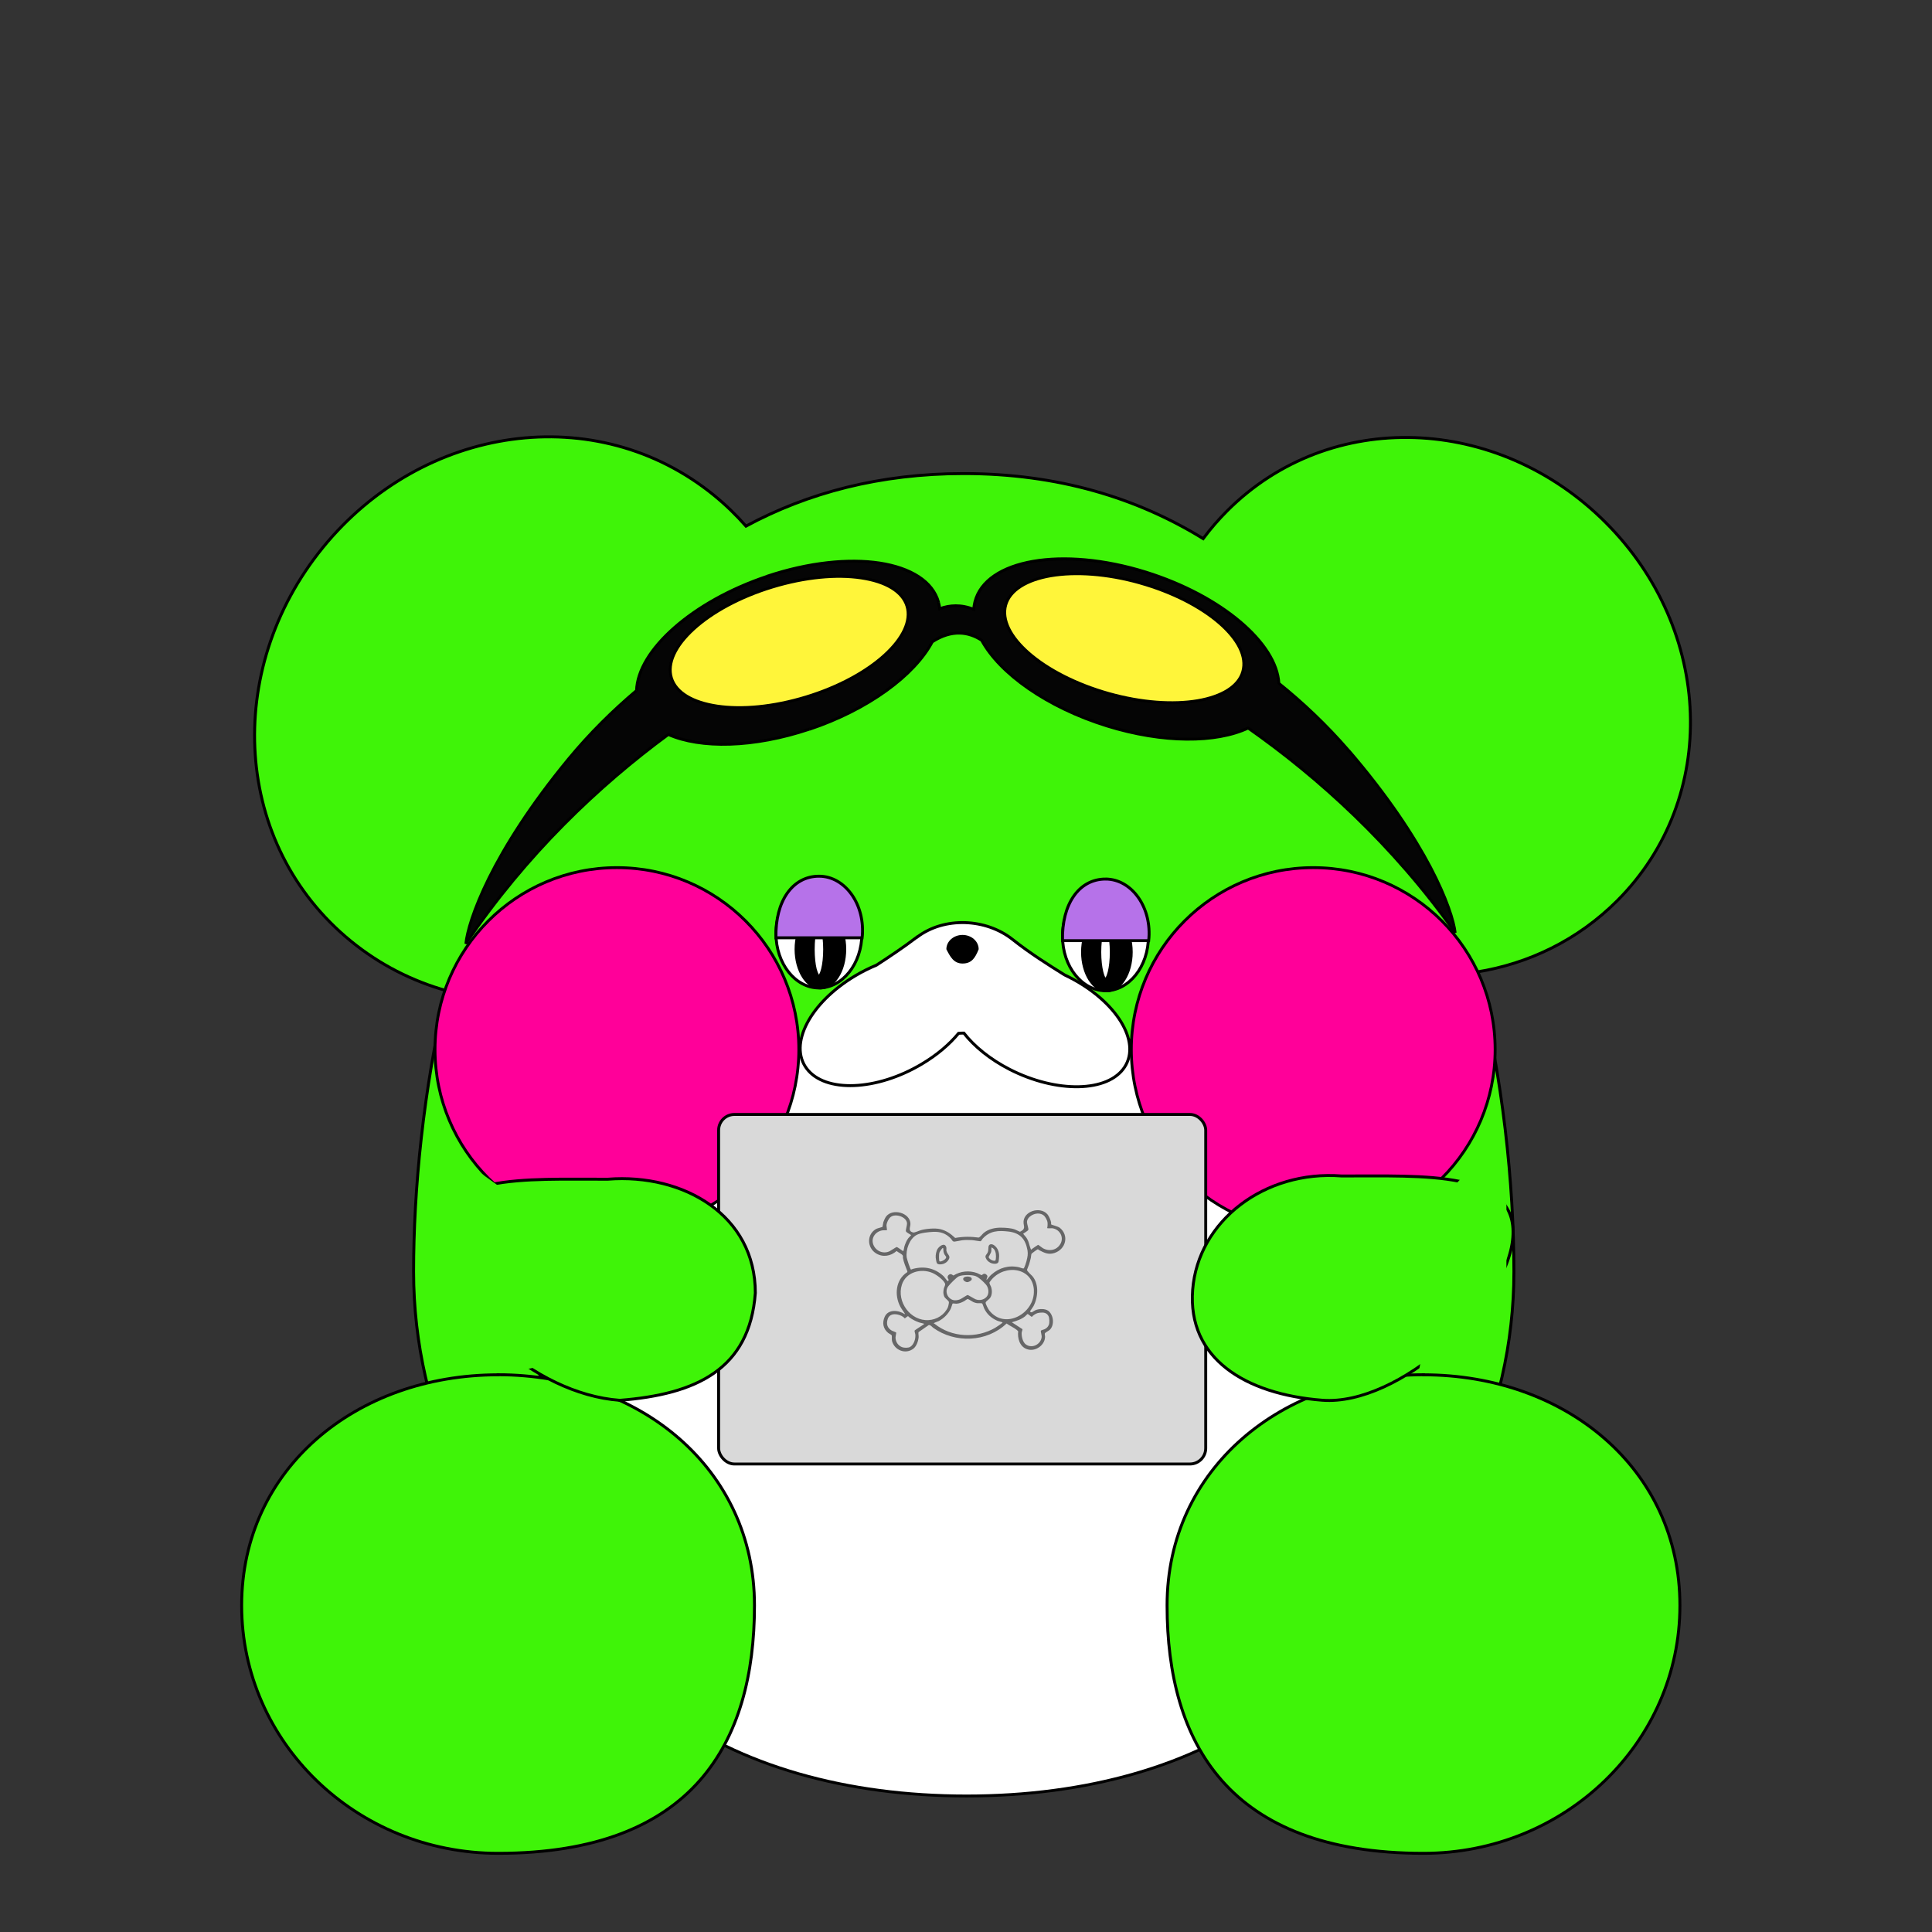 <svg viewBox="0 0 250 250" xmlns="http://www.w3.org/2000/svg" id="PHOTOS"><rect x="0" y="0" width="250" height="250" fill="#333333" stroke="none"/><defs><style>.cls-1{fill:none;}.cls-2{fill:#f09;}.cls-2,.cls-3,.cls-4,.cls-5,.cls-6,.cls-7,.cls-8,.cls-9,.cls-10,.cls-11{stroke:#000;}.cls-2,.cls-3,.cls-9{stroke-width:.37px;}.cls-3{fill:#fff53a;}.cls-12{fill:#050505;fill-rule:evenodd;}.cls-4,.cls-5,.cls-13{fill:#3ff408;}.cls-4,.cls-5,.cls-6,.cls-7,.cls-8,.cls-10,.cls-11{stroke-width:.38px;}.cls-4,.cls-6{stroke-miterlimit:10;}.cls-14{fill:#666667;}.cls-6,.cls-9,.cls-10{fill:#fff;}.cls-8{fill:#d9d9d9;}.cls-11{fill:#b672e9;}</style></defs><path d="M41.77,70.86c12.97-15.93,35.39-19.16,50.62-6.77,1.51,1.23,2.89,2.57,4.14,3.99,7.98-4.3,17.31-6.8,28.17-6.8,12.16,0,22.4,3.13,30.99,8.42.94-1.26,1.98-2.47,3.12-3.61,13.31-13.31,35.01-12.43,48.95,1.51,13.93,13.93,14.81,35.64,1.51,48.95-5.1,5.1-11.49,8.17-18.21,9.23,3.45,13.8,4.84,27.58,4.84,38.76,0,37.27-33.92,67.48-71.19,67.48s-71.19-30.21-71.19-67.48c0-10.54,1.23-23.37,4.25-36.35-4.4-1.23-8.61-3.35-12.35-6.4-15.22-12.39-16.61-35-3.64-50.94Z" class="cls-4"></path><path d="M125.07,130.44c30.82,0,55.8,24.98,55.8,55.8,0,15.4-6.24,26.93-16.32,34.62-10.09,7.69-24.04,11.54-39.48,11.54s-29.39-3.85-39.48-11.54c-10.08-7.69-16.33-19.22-16.33-34.62,0-30.82,24.98-55.8,55.8-55.8Z" class="cls-9"></path><path d="M105.97,113.75c3.03,0,5.56,3.11,5.56,7.05s-2.53,7.04-5.56,7.04-5.56-3.11-5.56-7.04,2.53-7.05,5.56-7.05Z" class="cls-10"></path><path d="M106.16,117.83c.84,0,1.62.53,2.2,1.43.58.9.95,2.17.95,3.57s-.36,2.67-.95,3.57c-.58.91-1.37,1.44-2.2,1.44s-1.62-.53-2.2-1.44c-.58-.9-.95-2.17-.95-3.57s.37-2.67.95-3.57c.58-.91,1.37-1.43,2.2-1.43Z" class="cls-7"></path><path d="M105.97,119.31s.1.02.2.2c.1.17.19.42.27.75.16.65.27,1.56.27,2.58s-.1,1.92-.27,2.58c-.08.33-.18.58-.27.74-.11.18-.18.2-.2.2s-.1-.02-.2-.2c-.1-.17-.19-.42-.28-.74-.16-.65-.26-1.56-.26-2.58s.1-1.92.26-2.58c.08-.33.18-.58.28-.75.1-.18.18-.2.2-.2Z" class="cls-10"></path><path d="M105.98,113.38c1.7,0,3.22.93,4.26,2.42,1.01,1.45,1.55,3.43,1.32,5.55h-11.15c-.06-2.39.48-4.37,1.45-5.76.99-1.41,2.41-2.21,4.12-2.21Z" class="cls-11"></path><path d="M143.05,114.12c3.03,0,5.56,3.11,5.56,7.04s-2.53,7.04-5.56,7.04c-3.03,0-5.56-3.11-5.56-7.04s2.53-7.04,5.56-7.04Z" class="cls-10"></path><path d="M143.23,118.2c.84,0,1.62.53,2.2,1.43.58.91.95,2.17.95,3.57s-.37,2.67-.95,3.57c-.58.91-1.37,1.44-2.2,1.44s-1.62-.53-2.2-1.44c-.58-.9-.95-2.17-.95-3.57s.37-2.67.95-3.57c.58-.91,1.37-1.43,2.2-1.43Z" class="cls-7"></path><path d="M143.05,119.68s.1.02.2.2c.1.17.19.42.28.75.16.65.27,1.56.27,2.58s-.1,1.92-.27,2.58c-.08.33-.18.58-.28.75-.1.18-.18.2-.2.2s-.1-.02-.2-.2c-.1-.17-.19-.42-.27-.75-.16-.65-.27-1.56-.27-2.58s.1-1.93.27-2.58c.08-.33.18-.58.27-.75.1-.18.18-.2.2-.2Z" class="cls-10"></path><path d="M143.06,113.75c1.7,0,3.22.93,4.26,2.42,1.01,1.45,1.55,3.43,1.32,5.55h-11.15c-.06-2.39.48-4.37,1.45-5.76.98-1.41,2.41-2.21,4.12-2.21Z" class="cls-11"></path><circle r="23.54" cy="135.81" cx="79.83" class="cls-2"></circle><circle r="23.54" cy="135.81" cx="169.93" class="cls-2"></circle><rect ry="2.04" rx="2.04" height="45.23" width="63.03" y="144.21" x="92.99" class="cls-8"></rect><path d="M64.45,177.89c18.35,0,33.18,12.16,33.18,29.85,0,8.88-1.99,16.9-7.11,22.69-5.12,5.79-13.41,9.39-26.07,9.39-18.33,0-33.18-14.36-33.18-32.07,0-17.69,14.83-29.85,33.18-29.85Z" class="cls-5"></path><path d="M184.2,177.89c-18.35,0-33.18,12.16-33.18,29.85,0,8.88,1.99,16.9,7.11,22.69,5.12,5.79,13.41,9.39,26.07,9.39,18.33,0,33.18-14.36,33.18-32.07s-14.83-29.85-33.18-29.85Z" class="cls-5"></path><path d="M118.69,121.25c3.51-2.65,8.88-2.42,12.33.31,2.29,1.81,4.63,3.28,6.73,4.59.21.1.42.2.63.31,6.09,3.12,9.29,8.32,7.15,11.61-2.13,3.29-8.8,3.42-14.89.3-2.53-1.3-4.56-2.96-5.92-4.69-.23,0-.46.01-.68.03-1.19,1.44-2.81,2.82-4.77,3.98-5.84,3.48-12.5,3.74-14.88.59-2.38-3.15.43-8.53,6.27-12.01.9-.54,1.83-1,2.75-1.38,1.69-1.1,3.49-2.3,5.27-3.65Z" class="cls-6"></path><path d="M126.64,122.83c-.46,1.16-.93,1.85-2.09,1.85s-1.62-.93-2.09-1.85c0-1.02.93-1.85,2.09-1.85s2.09.83,2.09,1.85Z"></path><path d="M78.62,152.59c-5.21.02-10.89-.2-15.18.7-2.14.45-3.92,1.17-5.11,2.32-1.18,1.14-1.81,2.72-1.64,4.92.34,4.44,3.4,9.41,7.81,13.37,4.4,3.96,10.1,6.89,15.7,7.3,4.96-.39,9.16-1.39,12.21-3.53,3.04-2.13,4.96-5.4,5.33-10.36,0-5.02-2.3-8.88-5.84-11.4-3.54-2.52-8.32-3.71-13.26-3.32h0s-.01,0-.01,0Z" class="cls-5"></path><path d="M173.62,152.17c5.26.02,10.99-.19,15.32.71,2.17.45,3.95,1.18,5.16,2.33,1.2,1.14,1.83,2.72,1.66,4.92-.17,2.21-1.17,4.68-2.74,7.14-1.57,2.46-3.7,4.89-6.12,7.02-4.85,4.27-10.85,7.28-15.8,6.9-5-.39-9.38-1.75-12.4-4.12-3.02-2.36-4.71-5.73-4.37-10.17.69-8.89,9.3-15.5,19.27-14.73h0s.01,0,.01,0Z" class="cls-5"></path><path d="M187.78,153.86l2.22-2.36,4.08.91.85,3.54v10.31l-.35,1.25-5.57,9.06-5.39.79,4.16-23.49Z" class="cls-13"></path><path d="M65.56,154.22l-3.34-2.41-6.12.93-1.48,5.19.74,10.2,11.9,9.23,3.3-.7-5.01-22.43Z" class="cls-13"></path><rect height="14.82" width="20.41" y="159.23" x="114.68" class="cls-1"></rect><path d="M120.63,83.05c-2.29,4.31-8.27,8.75-15.89,11.31-7.23,2.42-14.09,2.54-18.27.69-8.94,6.58-18.42,15.52-26.2,27.08.28-2.94,3.32-11.83,13.27-23.89,2.78-3.36,5.79-6.32,8.82-8.88.16-5.21,7.2-11.52,16.9-14.77,10.74-3.6,20.68-2.1,22.19,3.37.07.27.13.55.16.83,1.25-.46,2.75-.57,4.39.09.02-.33.07-.65.15-.96,1.39-5.49,11.29-7.22,22.11-3.86,9.77,3.04,16.94,9.18,17.22,14.39,3.08,2.49,6.16,5.38,9.01,8.68,10.22,11.84,13.46,20.66,13.8,23.59-8.04-11.38-17.71-20.1-26.8-26.49-4.14,1.94-11,1.98-18.28-.28-7.76-2.41-13.88-6.79-16.21-11.1-1.62-1.06-3.82-1.45-6.37.22Z" class="cls-12"></path><path d="M104.75,94.36l.06.18-.06-.18ZM120.63,83.05l-.1-.16-.04.03-.02.04.16.09ZM86.48,95.04l.08-.17-.1-.04-.09.06.11.15ZM60.28,122.12l-.18-.02.34.12-.15-.1ZM73.55,98.23l.14.12-.14-.12ZM82.37,89.35l.12.14.06-.05v-.08s-.18,0-.18,0ZM99.27,74.58l-.06-.18.06.18ZM121.45,77.94l.18-.05h0l-.18.05ZM121.61,78.77l-.19.02.03.24.22-.08-.06-.17ZM126,78.85l-.07.17.24.1.02-.26h-.19ZM126.15,77.89l.18.05h0l-.18-.05ZM148.26,74.03l-.06.18.06-.18ZM165.49,88.42h-.18s0,.09,0,.09l.06.05.12-.14ZM174.5,97.1l-.14.12.14-.12ZM188.3,120.69l-.15.11.34-.13-.18.02ZM161.5,94.21l.11-.15-.09-.06-.1.05.08.17ZM143.22,93.93l.06-.18-.06.18ZM127.01,82.83l.16-.09-.02-.04-.04-.03-.1.16ZM104.75,94.36l.06.18c7.64-2.56,13.67-7.02,15.99-11.4l-.16-.09-.16-.09c-2.26,4.26-8.19,8.67-15.78,11.22l.06.18ZM86.48,95.04l-.08.17c4.24,1.88,11.15,1.75,18.4-.68l-.06-.18-.06-.18c-7.21,2.42-14.01,2.52-18.13.69l-.08.17ZM60.28,122.12l.15.1c7.77-11.54,17.23-20.46,26.16-27.03l-.11-.15-.11-.15c-8.96,6.59-18.45,15.54-26.24,27.12l.15.1ZM73.55,98.23l-.14-.12c-4.98,6.04-8.24,11.29-10.29,15.4-2.04,4.11-2.88,7.09-3.02,8.59l.18.02.18.02c.14-1.44.95-4.37,2.99-8.46,2.03-4.08,5.27-9.31,10.24-15.33l-.14-.12ZM82.37,89.35l-.12-.14c-3.03,2.56-6.06,5.53-8.84,8.9l.14.12.14.12c2.77-3.35,5.78-6.3,8.79-8.85l-.12-.14ZM99.27,74.58l-.06-.18c-4.87,1.63-9.07,4.03-12.09,6.69-3.01,2.65-4.85,5.57-4.94,8.26h.19s.19.01.19.01c.08-2.53,1.83-5.37,4.81-7.99,2.97-2.62,7.13-4.99,11.96-6.61l-.06-.18ZM121.45,77.94l.18-.05c-.79-2.84-3.75-4.6-7.79-5.22-4.05-.61-9.25-.08-14.64,1.72l.06.18.06.18c5.35-1.79,10.49-2.31,14.47-1.71,3.99.61,6.76,2.33,7.48,4.95l.18-.05ZM121.61,78.77l.18-.02c-.03-.29-.09-.57-.17-.85l-.18.05-.18.05c.07.26.12.53.15.8l.19-.02ZM126,78.85l.07-.17c-1.68-.68-3.23-.57-4.52-.09l.07.17.06.17c1.21-.45,2.66-.55,4.25.09l.07-.17ZM126.15,77.89l-.18-.05c-.08.33-.13.66-.16,1h.18s.19.02.19.02c.02-.32.07-.63.15-.93l-.18-.05ZM148.26,74.03l.06-.18c-5.43-1.69-10.64-2.1-14.68-1.4-4.03.7-6.94,2.53-7.67,5.39l.18.05.18.05c.67-2.64,3.39-4.42,7.37-5.11,3.96-.69,9.11-.29,14.5,1.39l.06-.18ZM165.49,88.42h.18c-.14-2.69-2.05-5.57-5.12-8.15-3.07-2.59-7.33-4.89-12.23-6.42l-.06.18-.06.18c4.86,1.51,9.08,3.8,12.11,6.35,3.04,2.56,4.85,5.35,4.99,7.88h.18ZM165.49,88.42l-.12.14c3.07,2.48,6.15,5.36,8.99,8.66l.14-.12.14-.12c-2.86-3.31-5.95-6.21-9.04-8.7l-.12.14ZM174.5,97.1l-.14.12c5.1,5.91,8.46,11.06,10.58,15.1,2.12,4.04,3.01,6.96,3.18,8.39l.18-.02.18-.02c-.17-1.5-1.08-4.46-3.21-8.52-2.14-4.06-5.51-9.24-10.62-15.17l-.14.12ZM188.3,120.69l.15-.11c-8.05-11.4-17.74-20.14-26.84-26.53l-.11.15-.11.15c9.07,6.37,18.73,15.08,26.75,26.44l.15-.11ZM143.22,93.93l-.05.18c7.3,2.27,14.22,2.24,18.41.27l-.08-.17-.08-.17c-4.08,1.92-10.89,1.97-18.14-.29l-.06.18ZM127.01,82.83l-.16.09c2.36,4.37,8.54,8.77,16.32,11.19l.05-.18.06-.18c-7.74-2.4-13.81-6.76-16.11-11.01l-.16.09ZM120.63,83.05l.1.16c1.25-.81,2.4-1.12,3.43-1.1,1.03.02,1.95.37,2.74.88l.1-.16.1-.16c-.83-.55-1.82-.92-2.93-.94-1.11-.02-2.34.31-3.64,1.16l.1.16Z"></path><path d="M99.95,75.96c4.24-1.29,8.31-1.65,11.47-1.18,3.18.47,5.36,1.74,5.94,3.65.58,1.9-.52,4.18-2.89,6.34-2.36,2.15-5.94,4.13-10.18,5.42s-8.31,1.65-11.47,1.18c-3.18-.47-5.36-1.74-5.94-3.65-.58-1.9.52-4.18,2.89-6.34,2.36-2.15,5.94-4.13,10.18-5.42Z" class="cls-3"></path><path d="M147.5,75.43c-4.26-1.2-8.35-1.46-11.5-.93-3.16.54-5.32,1.86-5.86,3.78-.54,1.92.61,4.17,3.03,6.27,2.41,2.09,6.04,3.99,10.3,5.19,4.27,1.2,8.35,1.46,11.5.93,3.16-.54,5.32-1.86,5.85-3.78.54-1.92-.61-4.17-3.03-6.27-2.41-2.09-6.04-3.99-10.3-5.19Z" class="cls-3"></path><path d="M137.12,158.86c1.26,1,.8,2.81-.69,3.28-.78.25-1.31-.03-1.98-.38-.05-.03-.13-.11-.15-.11-.06,0-.73.49-.8.56-.08.08-.07.4-.11.55-.06.26-.15.6-.23.86-.04.14-.27.65-.27.7,0,.16.56.66.7.81.88,1.03.74,2.76.14,3.89-.06.12-.45.64-.45.68,0,.03.16.13.22.11.12-.04.33-.2.48-.27.46-.2,1.27-.23,1.68.09.68.53.81,1.81.2,2.43-.14.14-.58.35-.65.47-.05.1.03.35.02.46-.02.98-1.03,1.78-1.99,1.67-1.07-.13-1.52-1.1-1.51-2.09,0-.27.12-.25-.17-.49-.38-.3-.91-.53-1.31-.82-2.55,2.44-6.67,2.59-9.5.55-.18-.13-.31-.37-.57-.35l-1.31.91c-.07.1.02.49,0,.66-.04.5-.27,1.16-.67,1.48-1,.78-2.44.23-2.77-.97-.05-.19-.01-.69-.03-.72-.08-.15-.35-.24-.49-.36-.65-.54-.77-1.31-.43-2.07.46-1.03,1.84-.86,2.61-.33.01-.07-.02-.11-.06-.16-.16-.27-.38-.53-.53-.82-.79-1.48-.61-3.5.89-4.46l.03-.1c-.22-.59-.46-1.11-.58-1.74-.01-.08.01-.21,0-.27-.09-.26-.62-.44-.82-.63-.77.67-1.79.85-2.68.29-1.17-.74-1.2-2.49.06-3.16.16-.08.76-.22.79-.25.02-.02.08-.5.12-.63.06-.18.23-.55.34-.7.85-1.14,3.16-.49,3.16.95,0,.41-.35.92.34,1.1.18.05.79-.24,1.02-.3.67-.19,1.83-.29,2.5-.13.78.19,1.35.59,1.93,1.14,1-.19,2.02-.19,3.03-.05.19-.04.48-.44.65-.59.63-.53,1.5-.71,2.3-.69.54,0,1.25.05,1.75.23.13.04.61.3.65.3.02,0,.31-.17.35-.21.31-.28.15-.57.12-.89-.14-1.53,2.12-2.27,3.09-1.16.17.19.42.76.47,1.02.02.07-.01.26.01.29.05.06.85.24,1.09.42ZM137.22,160.96c.5-.89-.11-1.92-1.09-2.03-.09,0-.65.05-.64-.04,0,0,.04-.04.04-.08.05-.46.07-.7-.16-1.12-.21-.39-.43-.57-.88-.65-.64-.1-1.59.39-1.6,1.1,0,.23.22.85.18.99-.05.16-.67.48-.67.52,0,.03.31.36.37.44.4.57.37.94.6,1.51.07.19.09.08.19,0,.1-.07.72-.51.77-.52.05,0,.49.36.61.43.8.46,1.81.29,2.28-.56ZM135.72,171.43c.11-.26.08-.87-.04-1.12-.24-.46-.66-.5-1.13-.45-.39.04-.62.18-.92.42-.04.04-.07.11-.09.12-.09.02-.5-.38-.58-.37-.04.01-.23.24-.31.3-.5.4-1.12.6-1.72.77l1.37.89c.04.06-.07.3-.09.4-.06.48.13,1.31.55,1.59.8.56,1.92-.02,2.03-.96.03-.21-.15-.73-.1-.82.05-.09.36-.14.48-.2.26-.13.44-.3.55-.57ZM133.79,166.97c-.15-2.98-3.75-3.43-5.49-1.38-.06.07-.21.27-.25.33-.07.14.14.44.19.59.16.46.16,1.09-.15,1.48-.14.18-.54.41-.55.58-.01.19.35.84.47,1,2,2.57,5.92.4,5.77-2.6ZM132.84,163.12c.12-.44.2-.86.12-1.32-.26-1.47-.96-2.26-2.46-2.44-1.3-.15-2.4-.12-3.35.93-.1.1-.12.27-.29.33-.36-.03-.72-.12-1.09-.15-.18-.01-.47-.02-.64-.02s-.47.02-.64.04c-.2.02-.98.21-1.09.17-.18-.06-.23-.25-.33-.36-.66-.7-1.37-.94-2.32-.9-.58.03-1.64.13-2.14.4-.93.5-1.43,1.93-1.28,2.93.03.19.46,1.56.56,1.56.01,0,.17-.09.25-.1,1.47-.39,2.84-.1,3.97.96l.51.64c.27-.2.08-.19.02-.41-.07-.23.08-.45.32-.5.22-.04.34.18.43.16.91-.56,2.02-.67,3.03-.31.11.04.57.28.61.27.04,0,.15-.13.25-.16.2-.07.45.11.49.3.03.13-.16.34-.1.49.21-.23.37-.48.6-.68,1.02-.91,2.28-1.27,3.61-.96.12.03.5.18.57.15.12-.07.35-.84.4-1.02ZM128.77,171.82c.14-.08.96-.61.96-.7,0-.04-.64-.17-.71-.23-.75-.33-1.33-.85-1.68-1.6-.06-.13-.18-.57-.25-.62-.08-.07-.55-.01-.73-.05-.11-.02-.33-.09-.43-.14-.15-.07-.61-.39-.71-.39-.09,0-.34.22-.44.27-.33.18-.67.33-1.05.34-.11,0-.4-.06-.46-.02-.04.03-.17.51-.22.62-.31.69-.92,1.31-1.59,1.65-.11.05-.63.22-.64.3,0,0,.08.02.12.05,2.19,1.77,5.42,1.93,7.85.51ZM127.63,167.85c.41-.41.32-1.21-.05-1.63-.32-.36-.89-.92-1.33-1.09-.49-.19-1.74-.19-2.21.04-.3.15-1.1.97-1.33,1.27-.5.64-.12,1.58.64,1.79.27.07.6.01.86-.09.21-.08.92-.57,1-.57.07,0,.84.48,1.04.56.47.18,1.01.09,1.38-.28ZM122.66,169.14c.05-.1.15-.58.13-.66-.07-.2-.41-.41-.56-.62-.1-.15-.17-.49-.16-.67,0-.12.04-.36.07-.48.05-.22.24-.44.13-.66-.27-.51-1.08-1.1-1.61-1.33-1.48-.64-3.44-.12-3.96,1.53-.7,2.2,1.12,4.72,3.47,4.57,1.07-.07,2.05-.68,2.5-1.68ZM118.36,172.16c.13-.13,1.22-.78,1.23-.85,0-.05-.66-.16-.74-.22-.41-.15-.8-.35-1.16-.61-.06-.04-.15-.16-.19-.17-.06-.01-.39.29-.42.29-.01,0-.13-.14-.18-.17-.59-.44-1.75-.63-2.03.25-.21.65-.06,1.16.54,1.51.13.07.51.18.56.25.02.02-.09.49-.09.6-.01.56.31,1.07.84,1.28.27.1.8.12,1.05-.03.5-.29.74-1.09.67-1.64-.02-.14-.14-.41-.07-.5ZM117.57,160.18c.06-.08.33-.33.33-.35,0-.05-.6-.32-.67-.5-.06-.16.15-.77.14-1.02-.04-.84-1.48-1.33-2.12-.83-.28.22-.52.73-.54,1.09,0,.13.08.57.07.59-.04.06-.43.02-.53.04-.9.1-1.58.94-1.25,1.83.32.87,1.31,1.28,2.13.87.16-.08.83-.53.9-.54.09,0,.71.46.83.54.07,0,.14-.49.16-.58.11-.37.29-.82.53-1.12Z" class="cls-14"></path><path d="M128.68,161.17c.44.34.61.84.61,1.37,0,.15-.05.65-.09.76-.14.35-.78.24-1.05.1-.27-.14-.49-.35-.6-.64-.11-.3.11-.41.24-.66.17-.33.04-.75.19-.96.18-.24.51-.12.71.03ZM128.86,162.88c.05-.39.02-.94-.25-1.25-.04-.05-.25-.21-.28-.21-.08,0-.04.32-.05.38,0,.08-.02.19-.05.27-.04.12-.3.55-.3.6.05.25.55.52.8.47.12-.02.11-.14.13-.26Z" class="cls-14"></path><path d="M124.69,165.36c.2-.29,1.19-.23,1.04.22-.05.16-.44.35-.59.33-.25-.03-.64-.28-.46-.55Z" class="cls-14"></path><path d="M122.48,161.9c.1.43.55.6.3,1.05-.15.28-.37.46-.67.58-.24.09-.76.16-.89-.1-.05-.1-.13-.56-.14-.69-.03-.34.07-.88.26-1.16.23-.33.85-.81,1.09-.25.08.21,0,.35.04.56ZM121.58,163.22c.18.11.98-.32.84-.6-.04-.09-.15-.19-.2-.29-.15-.29-.13-.4-.16-.69,0-.04,0-.15-.05-.15-.1,0-.42.47-.46.62-.05.15-.07,1.05.03,1.12Z" class="cls-14"></path></svg>